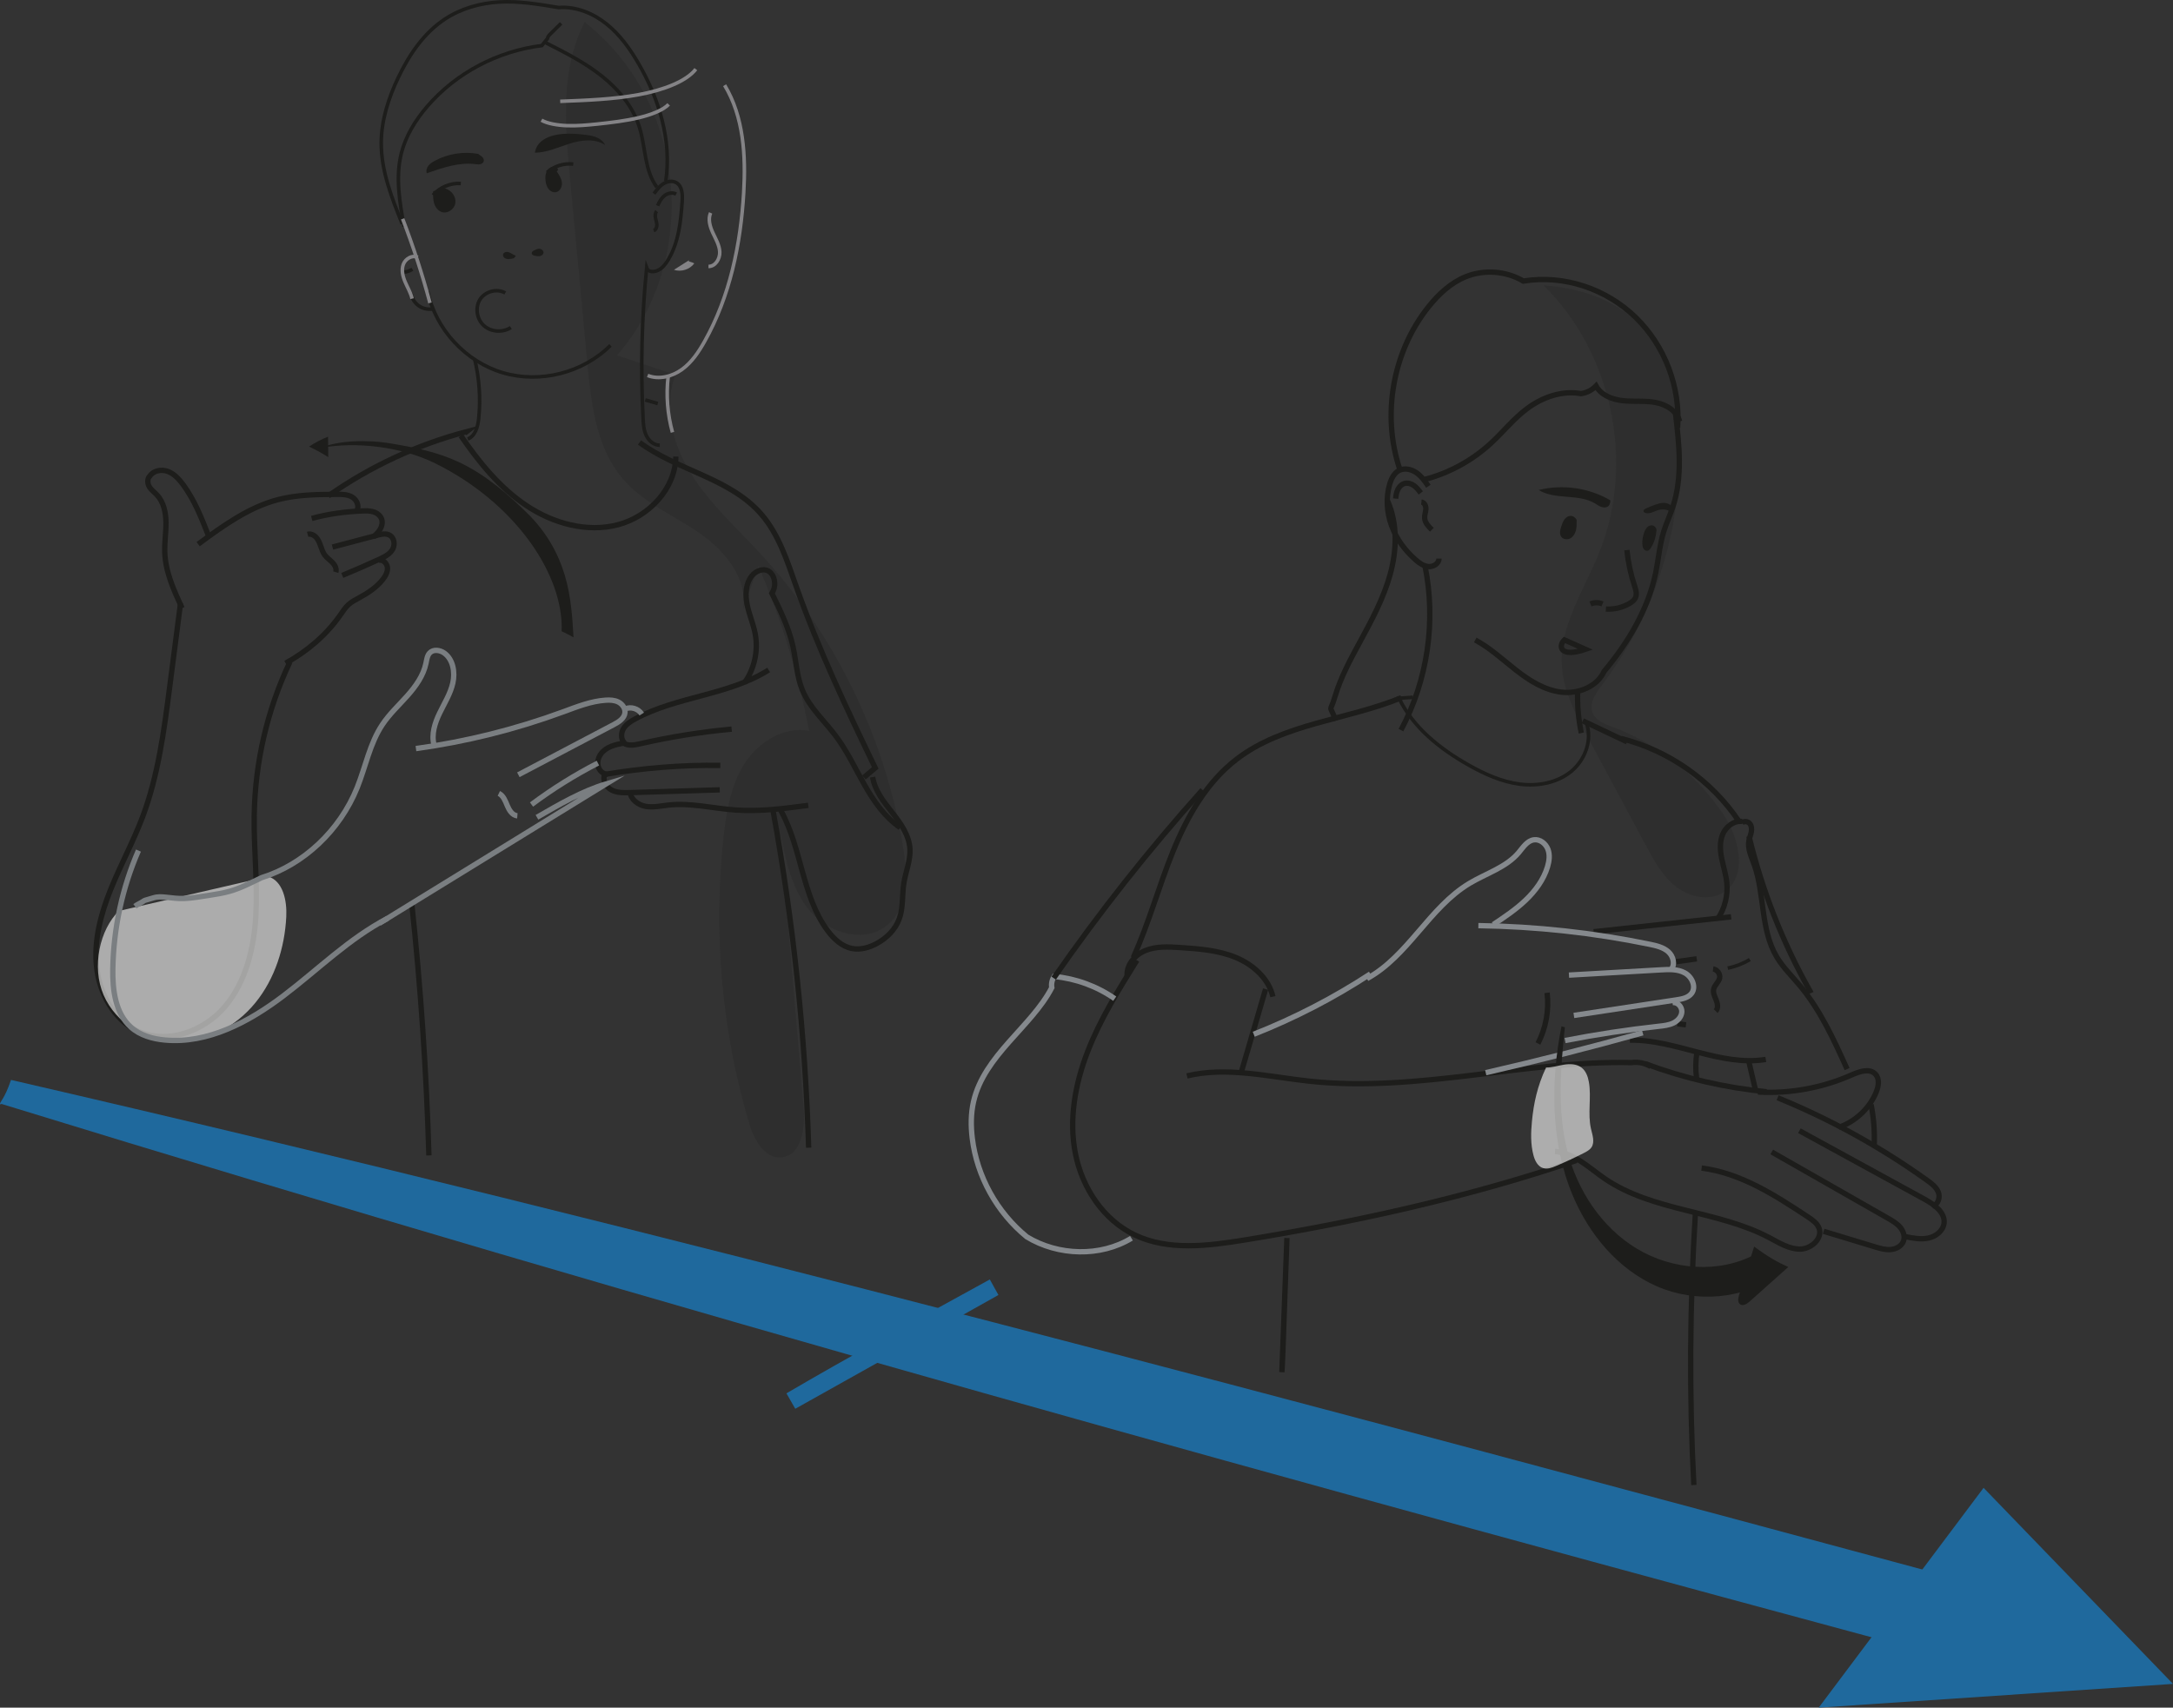 <?xml version="1.0" encoding="UTF-8" standalone="no"?>
<svg
   xmlns:dc="http://purl.org/dc/elements/1.1/"
   xmlns:cc="http://creativecommons.org/ns#"
   xmlns:rdf="http://www.w3.org/1999/02/22-rdf-syntax-ns#"
   xmlns:svg="http://www.w3.org/2000/svg"
   xmlns="http://www.w3.org/2000/svg"
   xmlns:sodipodi="http://sodipodi.sourceforge.net/DTD/sodipodi-0.dtd"
   xmlns:inkscape="http://www.inkscape.org/namespaces/inkscape"
   viewBox="0 0 611.235 480.33"
   version="1.1"
   id="svg252"
   sodipodi:docname="Grafica_12_LIS.svg"
   width="611.235"
   height="480.33"
   inkscape:version="0.92.5 (2060ec1f9f, 2020-04-08)">
  <rect x="0" y="0" width="611.235" height="480.33" fill="#333333" stroke="none"/>
  <sodipodi:namedview
     pagecolor="#ffffff"
     bordercolor="#666666"
     borderopacity="1"
     objecttolerance="10"
     gridtolerance="10"
     guidetolerance="10"
     inkscape:pageopacity="0"
     inkscape:pageshadow="2"
     inkscape:window-width="1020"
     inkscape:window-height="480"
     id="namedview254"
     showgrid="false"
     fit-margin-top="0"
     fit-margin-left="0"
     fit-margin-right="0"
     fit-margin-bottom="0"
     inkscape:zoom="0.46451207"
     inkscape:cx="313.29482"
     inkscape:cy="238.31"
     inkscape:window-x="78"
     inkscape:window-y="27"
     inkscape:window-maximized="0"
     inkscape:current-layer="svg252" />
  <defs
     id="defs4">
    <style
       id="style2">
      .cls-1, .cls-2, .cls-3 {
        stroke-width: 1.5px;
      }

      .cls-1, .cls-2, .cls-3, .cls-4, .cls-5, .cls-6 {
        fill: none;
        stroke-miterlimit: 10;
      }

      .cls-1, .cls-5 {
        stroke: #1d1d1b;
      }

      .cls-2 {
        stroke: #85898d;
      }

      .cls-3 {
        stroke: #7a7e81;
      }

      .cls-7 {
        opacity: .2;
      }

      .cls-7, .cls-8, .cls-9, .cls-10, .cls-11, .cls-12 {
        stroke-width: 0px;
      }

      .cls-7, .cls-9 {
        fill: #1d1d1b;
      }

      .cls-4 {
        stroke: #1f699d;
        stroke-width: 5px;
      }

      .cls-6 {
        stroke: #848386;
      }

      .cls-8 {
        opacity: .6;
      }

      .cls-8, .cls-12 {
        fill: #fff;
      }

      .cls-10 {
        fill: #1f699d;
      }

      .cls-11 {
        fill: #848386;
      }

      .cls-12 {
        opacity: .59;
      }
    </style>
  </defs>
  <g
     id="Calque_14"
     data-name="Calque 14"
     transform="translate(-15.775,-12.01)">
    <path
       class="cls-7"
       d="m 449.93,92.25 c 19.41,19.03 25.87,50.1 15.65,75.29 -4.2,10.35 -11.05,20.32 -10.49,31.48 0.37,7.28 3.89,13.97 7.34,20.4 5.43,10.11 10.86,20.22 16.28,30.34 2.29,4.26 4.68,8.66 8.5,11.64 3.82,2.98 9.46,4.18 13.51,1.52 6.77,-4.44 4.33,-15.02 -0.14,-21.76 -7.44,-11.2 -18.5,-19.96 -31.11,-24.63 -2.23,-0.83 -4.77,-1.76 -5.68,-3.96 -1.13,-2.72 0.87,-5.65 2.66,-7.99 15.36,-20.1 23.14,-45.86 21.48,-71.1 -0.64,-9.72 -2.79,-19.7 -8.66,-27.48 -5.87,-7.78 -16.14,-12.81 -29.33,-13.73 z"
       id="path6"
       inkscape:connector-curvature="0"
       style="opacity:0.2;fill:#1d1d1b;stroke-width:0px" />
    <path
       class="cls-1"
       d="m 377.77,360.24 c -0.47,12.58 -0.95,25.15 -1.42,37.73 0.11,-1.36 0.22,-2.72 1.42,-37.73 z"
       id="path8"
       inkscape:connector-curvature="0"
       style="fill:none;stroke:#1d1d1b;stroke-width:1.5px;stroke-miterlimit:10" />
  </g>
  <g
     id="Calque_2"
     data-name="Calque 2"
     transform="translate(-15.775,-12.01)">
    <path
       class="cls-1"
       d="m 487.03,128 c 1.07,8.87 2.11,18.09 -0.7,26.57 -0.78,2.35 -1.85,4.61 -2.58,6.98 -1.15,3.73 -1.45,7.67 -2.23,11.5 -2.16,10.54 -7.97,19.97 -14.53,27.8 -1.97,4.35 -7.29,6.41 -12.03,5.85 -4.74,-0.56 -8.96,-3.23 -12.72,-6.17 -3.76,-2.94 -7.28,-6.25 -11.5,-8.5"
       id="path11"
       inkscape:connector-curvature="0"
       style="fill:none;stroke:#1d1d1b;stroke-width:1.5px;stroke-miterlimit:10" />
    <path
       class="cls-1"
       d="m 417.56,148.78 c -0.97,-1.41 -1.98,-2.85 -3.39,-3.82 -1.41,-0.97 -3.33,-1.4 -4.85,-0.62 -1.41,0.73 -2.18,2.29 -2.63,3.81 -1.13,3.82 -0.86,7.99 0.51,11.73 1.37,3.74 3.82,7.04 6.83,9.65 1.04,0.9 2.23,1.76 3.61,1.85 1.38,0.09 2.9,-0.88 2.91,-2.26"
       id="path13"
       inkscape:connector-curvature="0"
       style="fill:none;stroke:#1d1d1b;stroke-width:1.5px;stroke-miterlimit:10" />
    <path
       class="cls-1"
       d="m 415.43,150.66 c -0.57,-0.74 -1.14,-1.49 -1.9,-2.04 -0.76,-0.55 -1.73,-0.86 -2.63,-0.63 -0.86,0.22 -1.54,0.91 -1.93,1.7 -0.39,0.79 -0.53,1.69 -0.61,2.57"
       id="path15"
       inkscape:connector-curvature="0"
       style="fill:none;stroke:#1d1d1b;stroke-width:1.5px;stroke-miterlimit:10" />
    <path
       class="cls-1"
       d="m 415.59,153.24 c 0.86,0.08 1.31,1.1 1.26,1.96 -0.05,0.86 -0.4,1.7 -0.34,2.56 0.09,1.31 1.09,2.35 2.03,3.26"
       id="path17"
       inkscape:connector-curvature="0"
       style="fill:none;stroke:#1d1d1b;stroke-width:1.5px;stroke-miterlimit:10" />
    <path
       class="cls-1"
       d="m 416.59,171.11 c 3.19,15.58 0.76,32.25 -6.75,46.27"
       id="path19"
       inkscape:connector-curvature="0"
       style="fill:none;stroke:#1d1d1b;stroke-width:1.5px;stroke-miterlimit:10" />
    <path
       class="cls-1"
       d="m 459.55,206.36 c -0.14,3.97 0.21,7.96 1.04,11.85"
       id="path21"
       inkscape:connector-curvature="0"
       style="fill:none;stroke:#1d1d1b;stroke-width:1.5px;stroke-miterlimit:10" />
    <path
       class="cls-9"
       d="m 481.69,161.36 c -0.11,1.69 -0.66,3.35 -1.57,4.78 -0.21,0.33 -0.47,0.67 -0.85,0.77 -0.45,0.12 -0.94,-0.15 -1.19,-0.55 -0.25,-0.4 -0.32,-0.88 -0.34,-1.34 -0.05,-1.18 0.16,-2.36 0.6,-3.45 0.21,-0.52 0.49,-1.04 0.92,-1.39 0.43,-0.35 1.06,-0.53 1.58,-0.31 0.84,0.35 1.02,1.46 0.85,1.49 z"
       id="path23"
       inkscape:connector-curvature="0"
       style="fill:#1d1d1b;stroke-width:0px" />
    <path
       class="cls-9"
       d="m 459.26,158.59 c 0,0.93 0.02,1.87 -0.24,2.76 -0.26,0.89 -0.81,1.74 -1.64,2.14 -0.83,0.4 -1.98,0.21 -2.49,-0.57 -0.54,-0.82 -0.25,-1.9 0.05,-2.83 0.23,-0.7 0.47,-1.41 0.91,-2 0.44,-0.59 1.15,-1.03 1.88,-0.97 1.02,0.08 1.78,1.29 1.52,1.46 z"
       id="path25"
       inkscape:connector-curvature="0"
       style="fill:#1d1d1b;stroke-width:0px" />
    <path
       class="cls-1"
       d="m 473.4,166.74 c 0.35,3.42 1.07,6.8 2.15,10.06 0.34,1.04 0.72,2.18 0.32,3.2 -0.31,0.79 -1.03,1.33 -1.76,1.76 -1.99,1.16 -4.33,1.71 -6.62,1.56"
       id="path27"
       inkscape:connector-curvature="0"
       style="fill:none;stroke:#1d1d1b;stroke-width:1.5px;stroke-miterlimit:10" />
    <path
       class="cls-1"
       d="m 466.54,181.89 c -1.07,-0.46 -2.32,-0.46 -3.39,-0.01"
       id="path29"
       inkscape:connector-curvature="0"
       style="fill:none;stroke:#1d1d1b;stroke-width:1.5px;stroke-miterlimit:10" />
    <path
       class="cls-1"
       d="m 416.23,146.94 c 7.02,-1.78 13.58,-5.34 18.91,-10.25 3.4,-3.13 6.31,-6.81 10,-9.61 4.41,-3.34 10.01,-5.32 15.34,-4.35 1.6,-0.21 3.13,-0.99 4.24,-2.16 1.44,2.66 4.66,3.86 7.67,4.16 3.01,0.3 6.09,-0.07 9.07,0.49 2.98,0.56 6.03,2.37 6.76,5.32"
       id="path31"
       inkscape:connector-curvature="0"
       style="fill:none;stroke:#1d1d1b;stroke-width:1.5px;stroke-miterlimit:10" />
    <path
       class="cls-1"
       d="m 487.66,132.35 c 0.85,-11.41 -3.6,-23.11 -11.81,-31.08 -8.21,-7.97 -20.04,-12.06 -31.58,-10.2 -4.83,-2.86 -11.01,-3.32 -16.21,-1.22 -4.2,1.7 -7.63,4.91 -10.46,8.45 -10.05,12.57 -13.21,30.33 -8.12,45.59"
       id="path33"
       inkscape:connector-curvature="0"
       style="fill:none;stroke:#1d1d1b;stroke-width:1.5px;stroke-miterlimit:10" />
    <path
       class="cls-1"
       d="m 406.14,153.01 c 2.79,6.41 2.53,13.82 0.67,20.56 -1.86,6.74 -5.22,12.95 -8.56,19.1 -2.67,4.91 -5.35,9.87 -6.95,15.23 -1.6,5.36 -1.64,1.53 0.19,6.82"
       id="path35"
       inkscape:connector-curvature="0"
       style="fill:none;stroke:#1d1d1b;stroke-width:1.5px;stroke-miterlimit:10" />
    <path
       class="cls-5"
       d="m 461.94,215.19 c 1.84,4.79 -0.22,10.52 -4.18,13.78 -3.96,3.26 -9.43,4.26 -14.52,3.6 -5.09,-0.66 -9.85,-2.83 -14.32,-5.34 -8.02,-4.51 -15.61,-10.53 -19.62,-18.81 1.3,-0.09 2.59,-0.19 3.89,-0.28"
       id="path37"
       inkscape:connector-curvature="0"
       style="fill:none;stroke:#1d1d1b;stroke-miterlimit:10" />
    <path
       class="cls-5"
       d="m 507.98,281.91 c -1.91,1.15 -4.02,1.97 -6.21,2.41"
       id="path39"
       inkscape:connector-curvature="0"
       style="fill:none;stroke:#1d1d1b;stroke-miterlimit:10" />
    <path
       class="cls-1"
       d="M 461.75,194.65 455.82,192 c -1.78,1.7 -1.29,5.13 5.93,2.65 z"
       id="path41"
       inkscape:connector-curvature="0"
       style="fill:none;stroke:#1d1d1b;stroke-width:1.5px;stroke-miterlimit:10" />
    <path
       class="cls-9"
       d="m 468.73,152.73 c -6.01,-3.51 -13.4,-4.57 -20.15,-2.89 4.66,2.86 11.09,0.96 15.79,3.74 0.6,0.35 1.16,0.78 1.81,1.01 0.65,0.23 1.44,0.24 1.97,-0.19 0.53,-0.43 0.63,-1.4 0.57,-1.66 z"
       id="path43"
       inkscape:connector-curvature="0"
       style="fill:#1d1d1b;stroke-width:0px" />
    <path
       class="cls-9"
       d="m 485.86,156 c -1.01,-0.65 -2.29,-0.86 -3.45,-0.56 -1.26,0.32 -2.48,1.2 -3.74,0.88 -0.29,-0.07 -0.59,-0.26 -0.61,-0.56 -0.02,-0.33 0.32,-0.55 0.62,-0.69 0.87,-0.41 1.76,-0.78 2.67,-1.1 0.74,-0.26 1.51,-0.49 2.29,-0.51 0.78,-0.02 1.61,0.21 2.17,0.76 0.34,0.33 0.58,0.83 0.43,1.28 -0.15,0.45 -0.82,0.69 -0.38,0.49 z"
       id="path45"
       inkscape:connector-curvature="0"
       style="fill:#1d1d1b;stroke-width:0px" />
    <path
       class="cls-4"
       d="m 238.25,406.09 c 19.05,-10.67 38.1,-21.33 57.15,-32 -19.98,10.97 -39.96,21.94 -57.15,32 z"
       id="path47"
       inkscape:connector-curvature="0"
       style="fill:none;stroke:#1f699d;stroke-width:5px;stroke-miterlimit:10" />
    <path
       class="cls-1"
       d="m 473.43,220.67 c -4.15,-1.97 -8.29,-3.94 -12.44,-5.91"
       id="path49"
       inkscape:connector-curvature="0"
       style="fill:none;stroke:#1d1d1b;stroke-width:1.5px;stroke-miterlimit:10" />
  </g>
  <g
     id="Calque_5"
     data-name="Calque 5"
     transform="translate(-15.775,-12.01)">
    <path
       class="cls-1"
       d="m 145.41,134.58 c 5.12,7.43 10.91,14.61 18.42,19.63 7.51,5.02 16.98,7.67 25.72,5.41 8.74,-2.26 16.22,-10.16 16.33,-19.19"
       id="path52"
       inkscape:connector-curvature="0"
       style="fill:none;stroke:#1d1d1b;stroke-width:1.5px;stroke-miterlimit:10" />
    <path
       class="cls-9"
       d="m 108.11,140.58 -0.06,-5.74 c -1.83,0.72 -3.62,1.65 -5.34,2.78 1.61,0.79 3.22,1.59 5.4,2.97 z"
       id="path54"
       inkscape:connector-curvature="0"
       style="fill:#1d1d1b;stroke-width:0px" />
  </g>
  <g
     id="Calque_21"
     data-name="Calque 21"
     transform="translate(-15.775,-12.01)">
    <path
       class="cls-7"
       d="m 180.24,18.22 c -6.77,13.01 -5.57,28.55 -4.2,43.15 1.65,17.6 3.31,35.2 4.96,52.79 1.09,11.62 2.53,24.09 10.24,32.86 5.75,6.54 14.14,10 21.31,14.94 7.17,4.94 13.68,12.89 12.23,21.48 1.44,-4.07 2.88,-8.14 4.32,-12.21 6.45,14.87 11.24,30.45 14.27,46.38 -7.01,-1.35 -14.17,3.03 -18.06,9.02 -3.89,5.99 -5.15,13.28 -5.95,20.37 -3.04,27.02 -0.62,54.65 7.07,80.73 1.38,4.69 4.35,10.33 9.22,9.82 5.57,-0.59 6.64,-8.18 6.17,-13.77 -2.17,-25.78 -4.35,-51.56 -6.52,-77.34 1.52,7.84 3.3,16.04 8.52,22.08 5.23,6.04 15.07,8.85 21.33,3.88 6.06,-4.81 5.95,-13.93 4.74,-21.57 -4.9,-30.96 -19.19,-60.37 -40.49,-83.37 -6.64,-7.17 -14.01,-13.81 -19.2,-22.1 -5.19,-8.28 -7.97,-18.81 -4.43,-27.92 -5.48,-1.83 -10.97,-3.65 -16.45,-5.48 22.88,-26.09 20.53,-70.4 -9.09,-93.74 z"
       id="path57"
       inkscape:connector-curvature="0"
       style="opacity:0.2;fill:#1d1d1b;stroke-width:0px" />
  </g>
  <g
     id="Calque_9"
     data-name="Calque 9"
     transform="translate(-15.775,-12.01)">
    <path
       class="cls-5"
       d="m 169.67,60.51 c 1.96,-1.79 4.72,-2.67 7.36,-2.34"
       id="path60"
       inkscape:connector-curvature="0"
       style="fill:none;stroke:#1d1d1b;stroke-miterlimit:10" />
    <path
       class="cls-5"
       d="m 137.58,66.91 c 1.9,-2.23 4.9,-3.49 7.82,-3.29"
       id="path62"
       inkscape:connector-curvature="0"
       style="fill:none;stroke:#1d1d1b;stroke-miterlimit:10" />
    <path
       class="cls-9"
       d="m 160.85,83.91 c -0.44,-0.12 -0.83,-0.38 -1.23,-0.61 -0.4,-0.23 -0.83,-0.44 -1.29,-0.44 -0.46,0 -0.95,0.27 -1.05,0.72 -0.12,0.5 0.28,1 0.76,1.18 0.48,0.18 1.01,0.12 1.52,0.05 0.29,-0.04 0.6,-0.08 0.83,-0.25 0.23,-0.17 0.37,-0.52 0.46,-0.64 z"
       id="path64"
       inkscape:connector-curvature="0"
       style="fill:#1d1d1b;stroke-width:0px" />
    <path
       class="cls-9"
       d="m 166.37,82.29 c -0.26,0.1 -0.53,0.2 -0.74,0.38 -0.21,0.18 -0.34,0.49 -0.25,0.75 0.12,0.36 0.57,0.49 0.94,0.55 0.47,0.09 0.96,0.17 1.43,0.05 0.47,-0.12 0.9,-0.51 0.91,-0.99 0,-0.54 -0.52,-0.96 -1.06,-1.04 -0.54,-0.08 -1.01,0.2 -1.24,0.28 z"
       id="path66"
       inkscape:connector-curvature="0"
       style="fill:#1d1d1b;stroke-width:0px" />
    <path
       class="cls-5"
       d="m 157.9,94.41 c -2.35,-1.35 -5.68,-0.44 -7.12,1.85 -1.44,2.29 -0.89,5.59 1.14,7.38 2.03,1.79 5.27,1.97 7.55,0.51"
       id="path68"
       inkscape:connector-curvature="0"
       style="fill:none;stroke:#1d1d1b;stroke-miterlimit:10" />
    <path
       class="cls-5"
       d="m 200.76,69.87 c 0.45,-1.07 1.03,-2.13 1.95,-2.84 0.92,-0.71 2.25,-0.99 3.26,-0.42"
       id="path70"
       inkscape:connector-curvature="0"
       style="fill:none;stroke:#1d1d1b;stroke-miterlimit:10" />
    <path
       class="cls-5"
       d="m 200.5,71.41 c -0.45,0.49 -0.47,1.24 -0.35,1.89 0.12,0.65 0.37,1.28 0.39,1.95 0.02,0.67 -0.27,1.4 -0.89,1.64"
       id="path72"
       inkscape:connector-curvature="0"
       style="fill:none;stroke:#1d1d1b;stroke-miterlimit:10" />
    <path
       class="cls-5"
       d="m 129.44,75.77 c -1.23,-6.81 -2.46,-13.87 -0.79,-20.59 1.23,-4.93 3.98,-9.38 7.3,-13.24 8.07,-9.39 19.81,-15.58 32.24,-17.11 l 1.59,-1.99 c 0.05,-0.52 0.44,-0.93 0.82,-1.3 1,-0.99 2,-1.98 3,-2.96"
       id="path74"
       inkscape:connector-curvature="0"
       style="fill:none;stroke:#1d1d1b;stroke-miterlimit:10" />
    <path
       class="cls-5"
       d="m 169.29,24.04 c 5.45,2.76 10.94,5.54 15.72,9.33 4.78,3.79 8.88,8.71 10.67,14.55 1.72,5.61 1.36,12.06 4.88,16.76"
       id="path76"
       inkscape:connector-curvature="0"
       style="fill:none;stroke:#1d1d1b;stroke-miterlimit:10" />
    <path
       class="cls-5"
       d="m 128.9,74.96 c -2.93,-7.31 -5.91,-14.85 -5.89,-22.73 0.02,-6.41 2.05,-12.67 4.81,-18.45 3.07,-6.42 7.22,-12.56 13.18,-16.45 4.51,-2.95 9.87,-4.46 15.25,-4.76 5.38,-0.3 10.78,0.58 16.67,1.56 4.83,-0.37 9.63,1.57 13.42,4.59 3.79,3.02 6.65,7.03 9.08,11.22 5.78,9.98 9.35,21.66 7.62,33.06"
       id="path78"
       inkscape:connector-curvature="0"
       style="fill:none;stroke:#1d1d1b;stroke-miterlimit:10" />
    <path
       class="cls-5"
       d="m 149.27,112.96 c 1.33,5.44 1.73,11.1 1.17,16.67 -0.23,2.32 -0.93,5.02 -3.1,5.87"
       id="path80"
       inkscape:connector-curvature="0"
       style="fill:none;stroke:#1d1d1b;stroke-miterlimit:10" />
    <path
       class="cls-5"
       d="m 200.81,125.53 -3.54,-1.03"
       id="path82"
       inkscape:connector-curvature="0"
       style="fill:none;stroke:#1d1d1b;stroke-miterlimit:10" />
    <path
       class="cls-9"
       d="m 168.1,51.71 c -1,0.8 -1.68,1.99 -1.87,3.26 3.41,-0.04 6.6,-1.56 9.85,-2.58 3.25,-1.02 7.04,-1.48 9.88,0.4 -0.76,-1.79 -2.9,-2.5 -4.83,-2.77 -4.61,-0.65 -9.92,-0.81 -13.03,1.69 z"
       id="path84"
       inkscape:connector-curvature="0"
       style="fill:#1d1d1b;stroke-width:0px" />
    <path
       class="cls-9"
       d="m 150.3,55.3 c -4.12,-0.75 -8.49,-0.06 -12.19,1.92 -0.68,0.36 -1.34,0.78 -1.82,1.38 -0.48,0.6 -0.72,1.43 -0.47,2.15 4.39,-1.55 8.97,-3.13 13.59,-2.58 0.46,0.05 0.93,0.13 1.39,0.04 0.46,-0.09 0.91,-0.38 1.04,-0.82 0.13,-0.44 -0.09,-0.92 -0.42,-1.24 -0.33,-0.32 -0.77,-0.5 -1.13,-0.85 z"
       id="path86"
       inkscape:connector-curvature="0"
       style="fill:#1d1d1b;stroke-width:0px" />
    <path
       class="cls-6"
       d="m 219.6,35.98 c 5.37,8.89 5.98,19.84 5.37,30.21 -0.85,14.52 -3.87,29.16 -10.99,41.84 -1.67,2.97 -3.61,5.89 -6.38,7.9 -2.77,2.01 -6.49,2.95 -9.66,1.69"
       id="path88"
       inkscape:connector-curvature="0"
       style="fill:none;stroke:#848386;stroke-miterlimit:10" />
    <path
       class="cls-6"
       d="m 203.71,117.98 c -0.6,5.23 -0.18,10.58 1.22,15.65"
       id="path90"
       inkscape:connector-curvature="0"
       style="fill:none;stroke:#848386;stroke-miterlimit:10" />
    <path
       class="cls-6"
       d="m 215.66,71.89 c -0.79,1.76 -0.19,3.83 0.62,5.58 0.81,1.75 1.86,3.48 1.95,5.41 0.09,1.93 -1.24,4.11 -3.17,4.07"
       id="path92"
       inkscape:connector-curvature="0"
       style="fill:none;stroke:#848386;stroke-miterlimit:10" />
    <path
       class="cls-11"
       d="m 209.89,85.02 -4.55,2.88 c 2.03,0.68 4.45,-0.08 5.73,-1.8 -0.92,-0.58 -2.25,-0.41 -1.18,-1.08 z"
       id="path94"
       inkscape:connector-curvature="0"
       style="fill:#848386;stroke-width:0px" />
    <path
       class="cls-6"
       d="m 211.5,31.46 c -2.65,3.44 -9.13,5.9 -16.13,7.19 -7,1.29 -14.57,1.58 -22.02,1.86"
       id="path96"
       inkscape:connector-curvature="0"
       style="fill:none;stroke:#848386;stroke-miterlimit:10" />
    <path
       class="cls-6"
       d="m 203.86,41.37 c -1.57,1.61 -4.77,2.88 -8.4,3.75 -3.63,0.87 -7.69,1.36 -11.74,1.79 -2.73,0.28 -5.54,0.54 -8.34,0.45 -2.8,-0.09 -5.66,-0.59 -7.3,-1.54"
       id="path98"
       inkscape:connector-curvature="0"
       style="fill:none;stroke:#848386;stroke-miterlimit:10" />
    <path
       class="cls-9"
       d="m 173.76,189.56 c 0.6,-15.96 -13.1,-36.1 -35.54,-47.21 -9.46,-4.68 -22.24,-6.22 -32.35,-4.33 4.99,-2.13 13.17,-2.41 19.95,-1.26 6.78,1.15 12.96,2.39 19,5.22 7.77,3.64 14.15,9.33 19.37,14.48 5.49,5.42 8.68,11.43 10.44,17.33 1.76,5.89 2.14,11.71 2.47,17.5 -1.11,-0.61 -2.22,-1.22 -3.35,-1.73 z"
       id="path100"
       inkscape:connector-curvature="0"
       style="fill:#1d1d1b;stroke-width:0px" />
    <path
       class="cls-5"
       d="m 129.47,88.55 c 0.82,-0.07 1.61,-0.36 2.3,-0.81"
       id="path102"
       inkscape:connector-curvature="0"
       style="fill:none;stroke:#1d1d1b;stroke-miterlimit:10" />
    <path
       class="cls-5"
       d="m 131.39,94.57 c 0.24,1.39 1.05,2.66 2.21,3.47 1.16,0.81 2.64,1.11 4.02,0.85"
       id="path104"
       inkscape:connector-curvature="0"
       style="fill:none;stroke:#1d1d1b;stroke-miterlimit:10" />
    <path
       class="cls-5"
       d="m 136.07,94 c 2.28,10.67 10.73,19.79 21.2,22.87 10.47,3.08 22.51,0.01 30.22,-7.71"
       id="path106"
       inkscape:connector-curvature="0"
       style="fill:none;stroke:#1d1d1b;stroke-miterlimit:10" />
    <path
       class="cls-5"
       d="m 199.73,66.48 c 0.76,-1.03 1.55,-2.09 2.63,-2.78 1.08,-0.69 2.54,-0.95 3.65,-0.31 1.69,0.97 1.78,3.33 1.65,5.27 -0.38,5.69 -1,11.59 -3.96,16.47 -0.7,1.16 -1.57,2.27 -2.78,2.88 -1.21,0.61 -2.82,0.58 -3.26,-0.65 -1.38,14.06 -1.72,28.22 -1,42.32 0.08,1.65 0.19,3.34 0.9,4.83 0.71,1.49 2.15,2.75 3.8,2.73"
       id="path108"
       inkscape:connector-curvature="0"
       style="fill:none;stroke:#1d1d1b;stroke-miterlimit:10" />
    <path
       class="cls-9"
       d="m 172.37,60.22 c 0.66,0.97 1.34,1.99 1.46,3.16 0.12,1.17 -0.56,2.5 -1.71,2.69 -0.79,0.13 -1.59,-0.3 -2.08,-0.94 -0.49,-0.64 -0.7,-1.44 -0.8,-2.23 -0.11,-0.86 -0.1,-1.76 0.26,-2.55 0.36,-0.79 1.13,-1.43 2,-1.44 0.87,-0.01 1.72,0.77 0.87,1.31 z"
       id="path110"
       inkscape:connector-curvature="0"
       style="fill:#1d1d1b;stroke-width:0px" />
    <path
       class="cls-9"
       d="m 137.62,65.79 c -0.03,1.12 -0.07,2.27 0.25,3.35 0.32,1.08 1.03,2.1 2.09,2.49 1.65,0.61 3.63,-0.73 3.9,-2.47 0.27,-1.74 -0.99,-3.51 -2.65,-4.08 -0.6,-0.2 -1.27,-0.27 -1.87,-0.06 -0.6,0.21 -1.1,0.75 -1.71,0.77 z"
       id="path112"
       inkscape:connector-curvature="0"
       style="fill:#1d1d1b;stroke-width:0px" />
    <path
       class="cls-10"
       d="m 18.87,315.77 c 185.43,42.77 363.8,90.87 556.78,142.87 7.04,9.7 -12.82,11.68 -5.78,21.38 C 378.4,428.42 206.72,381.14 16.21,322.53 c -0.17,0.05 -0.34,0.1 -0.42,0.13 -0.17,-0.76 1.14,-1.15 3.09,-6.9 z"
       id="path114"
       inkscape:connector-curvature="0"
       style="fill:#1f699d;stroke-width:0px" />
    <polygon
       class="cls-10"
       points="627.01,485.66 573.73,430.51 527.35,492.34 "
       id="polygon116"
       style="fill:#1f699d;stroke-width:0px" />
    <path
       class="cls-6"
       d="m 129.03,73.56 c 2.98,7.74 5.54,15.65 7.69,23.66"
       id="path118"
       inkscape:connector-curvature="0"
       style="fill:none;stroke:#848386;stroke-miterlimit:10" />
    <path
       class="cls-6"
       d="m 131.69,96.02 c -0.38,-1.65 -1.28,-3.13 -1.95,-4.7 -0.67,-1.57 -1.1,-3.35 -0.52,-4.94 0.58,-1.59 2.53,-2.75 4.05,-1.99"
       id="path120"
       inkscape:connector-curvature="0"
       style="fill:none;stroke:#848386;stroke-miterlimit:10" />
  </g>
  <g
     id="Calque_22"
     data-name="Calque 22"
     transform="translate(-15.775,-12.01)">
    <path
       class="cls-1"
       d="m 510.26,319.18 c 9.01,0.5 18.12,-1.16 26.35,-4.81 2.17,-0.96 5.02,-1.96 6.67,-0.25 1.27,1.32 0.92,3.47 0.22,5.15 -1.89,4.54 -5.81,8.21 -10.49,9.84"
       id="path123"
       inkscape:connector-curvature="0"
       style="fill:none;stroke:#1d1d1b;stroke-width:1.5px;stroke-miterlimit:10" />
    <path
       class="cls-1"
       d="m 478.46,311.18 c 11,4.11 22.55,6.79 34.24,7.93"
       id="path125"
       inkscape:connector-curvature="0"
       style="fill:none;stroke:#1d1d1b;stroke-width:1.5px;stroke-miterlimit:10" />
    <path
       class="cls-1"
       d="m 515.79,320.78 c 14.87,6.08 29.01,13.89 42.05,23.23 1.29,0.92 2.63,1.94 3.18,3.41 0.55,1.47 -0.1,3.49 -1.66,3.8"
       id="path127"
       inkscape:connector-curvature="0"
       style="fill:none;stroke:#1d1d1b;stroke-width:1.5px;stroke-miterlimit:10" />
    <path
       class="cls-1"
       d="m 521.92,330.06 c 11.73,6.42 23.47,12.85 35.2,19.27 2.72,1.49 5.84,3.7 5.49,6.75 -0.25,2.13 -2.27,3.71 -4.38,4.17 -2.11,0.46 -4.31,0.04 -6.44,-0.38"
       id="path129"
       inkscape:connector-curvature="0"
       style="fill:none;stroke:#1d1d1b;stroke-width:1.5px;stroke-miterlimit:10" />
    <path
       class="cls-1"
       d="m 514.14,336.04 c 10.9,6.22 21.8,12.43 32.7,18.65 1.24,0.71 2.51,1.44 3.42,2.52 0.91,1.08 1.43,2.63 0.92,3.95 -0.54,1.4 -2.09,2.21 -3.6,2.32 -1.51,0.12 -3,-0.32 -4.45,-0.76 -4.8,-1.45 -9.6,-2.91 -14.4,-4.37"
       id="path131"
       inkscape:connector-curvature="0"
       style="fill:none;stroke:#1d1d1b;stroke-width:1.5px;stroke-miterlimit:10" />
    <path
       class="cls-1"
       d="m 494.41,340.57 c 11,1.38 20.68,7.64 29.91,13.74 1.27,0.84 2.61,1.76 3.13,3.18 1.06,2.9 -2.22,5.84 -5.33,5.87 -3.12,0.02 -5.91,-1.77 -8.66,-3.22 -14.56,-7.7 -32.77,-7.32 -46.34,-16.64 -4.42,-3.04 -8.58,-7.18 -13.94,-7.61"
       id="path133"
       inkscape:connector-curvature="0"
       style="fill:none;stroke:#1d1d1b;stroke-width:1.5px;stroke-miterlimit:10" />
    <path
       class="cls-1"
       d="m 349.65,314.65 c 11.3,-2.72 23.09,0.28 34.66,1.5 30.31,3.21 60.57,-5.93 90.39,-5.25 1.86,-0.27 3.81,0.13 5.41,1.11"
       id="path135"
       inkscape:connector-curvature="0"
       style="fill:none;stroke:#1d1d1b;stroke-width:1.5px;stroke-miterlimit:10" />
    <path
       class="cls-1"
       d="m 459.22,338.42 c -30.34,10.31 -61.77,17.23 -93.44,22.39 -10.29,1.67 -21.34,3.07 -30.75,-1.4 -8.89,-4.22 -14.85,-13.29 -16.75,-22.87 -1.9,-9.58 -0.11,-19.57 3.41,-28.67 3.52,-9.1 8.72,-17.45 13.88,-25.74"
       id="path137"
       inkscape:connector-curvature="0"
       style="fill:none;stroke:#1d1d1b;stroke-width:1.5px;stroke-miterlimit:10" />
    <path
       class="cls-1"
       d="m 371.77,290.23 c -2.28,7.79 -4.56,15.59 -6.84,23.38"
       id="path139"
       inkscape:connector-curvature="0"
       style="fill:none;stroke:#1d1d1b;stroke-width:1.5px;stroke-miterlimit:10" />
    <path
       class="cls-1"
       d="m 332.86,286.86 c -0.48,-3.23 2.09,-6.28 5.14,-7.5 3.05,-1.22 6.47,-1.04 9.75,-0.82 5.29,0.35 10.68,0.75 15.58,2.76 4.9,2.01 9.31,5.93 10.49,11.05"
       id="path141"
       inkscape:connector-curvature="0"
       style="fill:none;stroke:#1d1d1b;stroke-width:1.5px;stroke-miterlimit:10" />
    <path
       class="cls-1"
       d="m 334.54,281.37 c 4.39,-9.68 7.17,-20 11.17,-29.85 4,-9.85 9.45,-19.47 17.92,-25.97 13.11,-10.07 31,-11 46.34,-17.29"
       id="path143"
       inkscape:connector-curvature="0"
       style="fill:none;stroke:#1d1d1b;stroke-width:1.5px;stroke-miterlimit:10" />
  </g>
  <g
     id="Calque_23"
     data-name="Calque 23"
     transform="translate(-15.775,-12.01)">
    <path
       class="cls-1"
       d="m 505.8,243.07 c -2.33,-0.27 -4.54,1.46 -5.44,3.59 -0.9,2.13 -0.75,4.57 -0.29,6.85 0.46,2.28 1.2,4.5 1.43,6.81 0.35,3.54 -0.56,7.19 -2.54,10.15"
       id="path146"
       inkscape:connector-curvature="0"
       style="fill:none;stroke:#1d1d1b;stroke-width:1.5px;stroke-miterlimit:10" />
    <path
       class="cls-1"
       d="m 502.72,269.9 c -12.89,1.4 -25.78,2.8 -38.67,4.19"
       id="path148"
       inkscape:connector-curvature="0"
       style="fill:none;stroke:#1d1d1b;stroke-width:1.5px;stroke-miterlimit:10" />
    <path
       class="cls-1"
       d="m 493.05,281.71 -5.91,0.82"
       id="path150"
       inkscape:connector-curvature="0"
       style="fill:none;stroke:#1d1d1b;stroke-width:1.5px;stroke-miterlimit:10" />
    <path
       class="cls-1"
       d="m 490.02,300.28 -2.43,-0.3"
       id="path152"
       inkscape:connector-curvature="0"
       style="fill:none;stroke:#1d1d1b;stroke-width:1.5px;stroke-miterlimit:10" />
    <path
       class="cls-1"
       d="m 474.23,304.58 c 12.95,-0.2 25.46,7.5 38.24,5.43"
       id="path154"
       inkscape:connector-curvature="0"
       style="fill:none;stroke:#1d1d1b;stroke-width:1.5px;stroke-miterlimit:10" />
    <path
       class="cls-1"
       d="m 507.76,310.85 c 0.59,2.54 1.18,5.08 1.77,7.62"
       id="path156"
       inkscape:connector-curvature="0"
       style="fill:none;stroke:#1d1d1b;stroke-width:1.5px;stroke-miterlimit:10" />
    <path
       class="cls-1"
       d="m 505.67,243.6 c 0.47,-0.72 1.68,-0.62 2.25,0.03 0.57,0.65 0.62,1.61 0.46,2.45 -0.17,0.84 -0.52,1.65 -0.67,2.49 -0.38,2.19 0.67,4.35 1.43,6.44 3.08,8.5 1.77,18.41 6.42,26.19 1.75,2.94 4.25,5.36 6.45,7.99 5.82,6.94 9.61,15.29 13.33,23.53"
       id="path158"
       inkscape:connector-curvature="0"
       style="fill:none;stroke:#1d1d1b;stroke-width:1.5px;stroke-miterlimit:10" />
    <path
       class="cls-1"
       d="m 542.08,322.67 c 0.74,3.75 1.04,7.58 0.89,11.4"
       id="path160"
       inkscape:connector-curvature="0"
       style="fill:none;stroke:#1d1d1b;stroke-width:1.5px;stroke-miterlimit:10" />
    <path
       class="cls-1"
       d="m 497.65,284.57 c 1.17,0.15 2.07,1.41 1.83,2.55 -0.24,1.15 -1.39,1.94 -1.67,3.09 -0.25,1.06 0.3,2.12 0.71,3.13 0.41,1.01 0.62,2.3 -0.14,3.08"
       id="path162"
       inkscape:connector-curvature="0"
       style="fill:none;stroke:#1d1d1b;stroke-width:1.5px;stroke-miterlimit:10" />
    <path
       class="cls-1"
       d="m 471.71,219.72 c 13.47,3.37 25.58,11.88 33.24,23.37"
       id="path164"
       inkscape:connector-curvature="0"
       style="fill:none;stroke:#1d1d1b;stroke-width:1.5px;stroke-miterlimit:10" />
    <path
       class="cls-1"
       d="m 507.74,247.2 c 3.67,15.17 9.44,29.84 17.11,43.47 -0.48,0.21 -0.95,0.42 -1.43,0.63"
       id="path166"
       inkscape:connector-curvature="0"
       style="fill:none;stroke:#1d1d1b;stroke-width:1.5px;stroke-miterlimit:10" />
    <path
       class="cls-1"
       d="m 493.11,307.94 c -0.39,2.42 -0.43,4.9 -0.12,7.34"
       id="path168"
       inkscape:connector-curvature="0"
       style="fill:none;stroke:#1d1d1b;stroke-width:1.5px;stroke-miterlimit:10" />
    <path
       class="cls-1"
       d="m 492.67,353.23 c -1.62,25.85 -1.76,51.52 -0.44,76.49"
       id="path170"
       inkscape:connector-curvature="0"
       style="fill:none;stroke:#1d1d1b;stroke-width:1.5px;stroke-miterlimit:10" />
  </g>
  <g
     id="Calque_24"
     data-name="Calque 24"
     transform="translate(-15.775,-12.01)">
    <path
       class="cls-2"
       d="m 456.01,304.69 c 8.73,-1.7 17.53,-3.04 26.38,-4.01 1.4,-0.15 2.83,-0.31 4.09,-0.92 1.26,-0.61 2.33,-1.81 2.37,-3.2 0.04,-1.39 -1.27,-2.8 -2.65,-2.52"
       id="path173"
       inkscape:connector-curvature="0"
       style="fill:none;stroke:#85898d;stroke-width:1.5px;stroke-miterlimit:10" />
    <path
       class="cls-2"
       d="m 458.48,297.63 c 9.63,-1.46 19.25,-2.92 28.88,-4.38 1.57,-0.24 3.3,-0.57 4.24,-1.83 1.36,-1.83 0.12,-4.63 -1.89,-5.74 -2.01,-1.11 -4.45,-1.01 -6.74,-0.87 -8.62,0.49 -17.24,0.99 -25.87,1.48"
       id="path175"
       inkscape:connector-curvature="0"
       style="fill:none;stroke:#85898d;stroke-width:1.5px;stroke-miterlimit:10" />
    <path
       class="cls-2"
       d="m 485.8,284.76 c 1.26,-1.41 0.67,-3.77 -0.74,-5.03 -1.41,-1.26 -3.35,-1.72 -5.21,-2.1 -15.86,-3.27 -32.04,-5.03 -48.23,-5.26"
       id="path177"
       inkscape:connector-curvature="0"
       style="fill:none;stroke:#85898d;stroke-width:1.5px;stroke-miterlimit:10" />
    <path
       class="cls-2"
       d="m 435.82,272.07 c 3.16,-2.11 6.33,-4.23 9.07,-6.84 2.75,-2.61 5.07,-5.76 6.17,-9.37 0.49,-1.62 0.73,-3.4 0.12,-4.98 -0.61,-1.58 -2.23,-2.88 -3.92,-2.65 -1.91,0.25 -3.06,2.12 -4.29,3.59 -3.52,4.19 -9.16,5.84 -13.87,8.67 -11.33,6.8 -17.23,20.45 -28.83,26.78"
       id="path179"
       inkscape:connector-curvature="0"
       style="fill:none;stroke:#85898d;stroke-width:1.5px;stroke-miterlimit:10" />
    <path
       class="cls-2"
       d="m 477.85,302.52 c -14.63,4.09 -29.35,7.83 -44.16,11.22"
       id="path181"
       inkscape:connector-curvature="0"
       style="fill:none;stroke:#85898d;stroke-width:1.5px;stroke-miterlimit:10" />
    <path
       class="cls-2"
       d="m 401.25,285.95 c -10.31,6.75 -21.33,12.45 -32.82,16.98"
       id="path183"
       inkscape:connector-curvature="0"
       style="fill:none;stroke:#85898d;stroke-width:1.5px;stroke-miterlimit:10" />
    <path
       class="cls-2"
       d="m 334.04,360.3 c -8.71,5.31 -20.6,4.99 -29.43,-0.38 -8.42,-6.87 -14.04,-17.02 -15.35,-27.74 -0.42,-3.41 -0.41,-6.9 0.35,-10.26 2.98,-13.09 16.31,-21.08 22.02,-32.1 -0.19,-1.08 0.06,-2.23 0.68,-3.14 6.09,0.57 12.03,2.74 17.03,6.24"
       id="path185"
       inkscape:connector-curvature="0"
       style="fill:none;stroke:#85898d;stroke-width:1.5px;stroke-miterlimit:10" />
    <path
       class="cls-1"
       d="m 450.95,291.27 c 0.59,4.86 -0.32,9.89 -2.57,14.25"
       id="path187"
       inkscape:connector-curvature="0"
       style="fill:none;stroke:#1d1d1b;stroke-width:1.5px;stroke-miterlimit:10" />
    <path
       class="cls-1"
       d="M 312.16,287.14 C 324.99,268.66 338.97,250.97 354,234.2"
       id="path189"
       inkscape:connector-curvature="0"
       style="fill:none;stroke:#1d1d1b;stroke-width:1.5px;stroke-miterlimit:10" />
  </g>
  <g
     id="Calque_25"
     data-name="Calque 25"
     transform="translate(-15.775,-12.01)">
    <path
       class="cls-9"
       d="m 455.94,301.04 c 0.52,-0.03 -1.73,-0.46 -0.93,-0.38 -3.09,15.33 -3.12,32.68 3.14,47.59 4.58,10.91 12.69,20.73 23.59,25.54 10.9,4.81 24.68,3.82 34.12,-3.42 -2.1,-1.86 -4.2,-3.72 -6.3,-5.59 -10.21,5.53 -23.39,4.47 -33.36,-1.54 -9.97,-6.01 -16.78,-16.46 -19.59,-27.67 -2.81,-11.21 -1.87,-23.11 -0.67,-34.53 z"
       id="path192"
       inkscape:connector-curvature="0"
       style="fill:#1d1d1b;stroke-width:0px" />
    <path
       class="cls-9"
       d="m 509.19,362.65 c -1.41,4.54 -2.83,9.08 -4.24,13.63 -0.28,0.91 -0.47,2.1 0.33,2.63 0.82,0.55 1.89,-0.14 2.63,-0.8 3.63,-3.24 7.25,-6.48 10.88,-9.71 -2.96,-1.31 -5.78,-2.92 -9.59,-5.74 z"
       id="path194"
       inkscape:connector-curvature="0"
       style="fill:#1d1d1b;stroke-width:0px" />
    <path
       class="cls-8"
       d="m 450.67,312.28 c 1.69,0.02 3.33,-0.52 5,-0.79 1.67,-0.27 3.52,-0.24 4.88,0.75 1.3,0.95 1.89,2.58 2.16,4.15 0.75,4.33 -0.4,8.85 0.59,13.14 0.4,1.74 1.12,3.7 0.14,5.19 -0.5,0.75 -1.33,1.2 -2.14,1.61 -2.57,1.31 -5.19,2.53 -7.85,3.65 -1.14,0.49 -2.41,0.96 -3.61,0.6 -1.54,-0.46 -2.34,-2.13 -2.74,-3.67 -0.81,-3.09 -0.72,-6.34 -0.41,-9.52 0.48,-4.95 1.49,-9.86 3.98,-15.12 z"
       id="path196"
       inkscape:connector-curvature="0"
       style="opacity:0.6;fill:#ffffff;stroke-width:0px" />
  </g>
  <g
     id="Calque_18"
     data-name="Calque 18"
     transform="translate(-15.775,-12.01)">
    <path
       class="cls-1"
       d="m 112.05,173.86 c 3.54,-1.46 7.05,-2.99 10.52,-4.59 1.46,-0.67 3.01,-1.46 3.73,-2.92 0.61,-1.25 0.35,-2.99 -0.8,-3.73 -1.04,-0.67 -2.4,-0.38 -3.59,-0.06 -4.2,1.11 -8.41,2.22 -12.61,3.33"
       id="path199"
       inkscape:connector-curvature="0"
       style="fill:none;stroke:#1d1d1b;stroke-width:1.5px;stroke-miterlimit:10" />
    <path
       class="cls-1"
       d="m 103.46,157.84 c 4.62,-1.28 9.41,-1.91 14.19,-2.11 1.08,-0.05 2.18,-0.07 3.21,0.26 1.03,0.33 1.99,1.09 2.3,2.14 0.28,0.93 0.02,1.96 -0.48,2.79 -0.5,0.83 -1.2,1.5 -1.9,2.15"
       id="path201"
       inkscape:connector-curvature="0"
       style="fill:none;stroke:#1d1d1b;stroke-width:1.5px;stroke-miterlimit:10" />
    <path
       class="cls-1"
       d="m 122.19,169.67 c 1.13,-0.45 2.39,0.66 2.55,1.88 0.16,1.22 -0.48,2.41 -1.23,3.38 -1.78,2.3 -4.27,3.9 -6.8,5.28 -1,0.54 -2.02,1.07 -2.87,1.83 -0.93,0.83 -1.61,1.91 -2.33,2.94 -3.97,5.69 -9.38,10.26 -15.4,13.57"
       id="path203"
       inkscape:connector-curvature="0"
       style="fill:none;stroke:#1d1d1b;stroke-width:1.5px;stroke-miterlimit:10" />
    <path
       class="cls-1"
       d="m 102.31,162.3 c 0.88,-0.24 1.83,0.22 2.44,0.91 0.61,0.69 0.94,1.59 1.25,2.46 0.31,0.87 0.6,1.78 1.16,2.52 0.6,0.79 1.45,1.34 2.14,2.06 0.69,0.72 1.22,1.74 0.93,2.7"
       id="path205"
       inkscape:connector-curvature="0"
       style="fill:none;stroke:#1d1d1b;stroke-width:1.5px;stroke-miterlimit:10" />
    <path
       class="cls-1"
       d="m 116.15,155.63 c 0.77,-1.28 -0.05,-3.06 -1.32,-3.81 -1.27,-0.75 -2.82,-0.77 -4.29,-0.76 -5.54,0.03 -11.14,0.08 -16.5,1.47 -8.34,2.16 -15.54,7.4 -22.53,12.54"
       id="path207"
       inkscape:connector-curvature="0"
       style="fill:none;stroke:#1d1d1b;stroke-width:1.5px;stroke-miterlimit:10" />
    <path
       class="cls-1"
       d="m 66.99,183.07 c -2.32,-5.02 -4.69,-10.21 -4.87,-15.76 -0.09,-2.78 0.37,-5.55 0.34,-8.33 -0.03,-2.78 -0.64,-5.72 -2.51,-7.73 -0.73,-0.79 -1.65,-1.42 -2.2,-2.36 -0.55,-0.94 -0.56,-2.35 0.16,-2.96 1.06,-1.6 3.32,-1.97 5.09,-1.31 1.77,0.67 3.12,2.14 4.26,3.68 3.22,4.35 5.23,9.48 7.21,14.54"
       id="path209"
       inkscape:connector-curvature="0"
       style="fill:none;stroke:#1d1d1b;stroke-width:1.5px;stroke-miterlimit:10" />
    <path
       class="cls-1"
       d="m 97.36,198.12 c -6.4,13.47 -9.87,28.38 -10.08,43.35 -0.14,9.31 0.97,18.62 0.47,27.91 -0.5,9.29 -2.81,18.88 -8.8,25.88 -6,7 -16.34,10.64 -24.58,6.7 C 47.76,298.8 43.74,291.42 42.94,284 c -0.8,-7.42 1.18,-14.88 3.96,-21.78 2.78,-6.9 6.35,-13.45 8.98,-20.42 4.38,-11.62 6.01,-24.1 7.61,-36.44 1.02,-7.9 2.05,-15.8 3.07,-23.7"
       id="path211"
       inkscape:connector-curvature="0"
       style="fill:none;stroke:#1d1d1b;stroke-width:1.5px;stroke-miterlimit:10" />
    <path
       class="cls-1"
       d="m 108.11,151.5 c 11.8,-8.3 25.05,-14.44 38.93,-18.08 l -0.53,0.41"
       id="path213"
       inkscape:connector-curvature="0"
       style="fill:none;stroke:#1d1d1b;stroke-width:1.5px;stroke-miterlimit:10" />
  </g>
  <g
     id="Calque_19"
     data-name="Calque 19"
     transform="translate(-15.775,-12.01)">
    <path
       class="cls-1"
       d="m 225.16,204.1 c 2.8,-3.89 3.94,-8.99 3.06,-13.73 -0.52,-2.81 -1.71,-5.46 -2.28,-8.26 -0.58,-2.8 -0.45,-5.99 1.36,-8.17 1.12,-1.36 3.12,-2.17 4.64,-1.3 0.97,0.56 1.52,1.68 1.69,2.8 0.17,1.12 0,2.26 -0.74,3.45 2.38,4.82 4.78,9.71 5.94,14.98 0.9,4.09 1.06,8.38 2.64,12.24 2.04,4.97 6.19,8.64 9.4,12.92 3.18,4.24 5.44,9.1 8.06,13.71 2.62,4.62 5.73,9.12 10.07,12.07"
       id="path216"
       inkscape:connector-curvature="0"
       style="fill:none;stroke:#1d1d1b;stroke-width:1.5px;stroke-miterlimit:10" />
    <path
       class="cls-1"
       d="m 231.99,200.46 c -11.36,7.17 -25.78,7.37 -37.57,13.78 -1.26,0.69 -2.54,1.49 -3.28,2.74 -0.74,1.25 -0.75,3.07 0.33,4.02"
       id="path218"
       inkscape:connector-curvature="0"
       style="fill:none;stroke:#1d1d1b;stroke-width:1.5px;stroke-miterlimit:10" />
    <path
       class="cls-1"
       d="m 221.58,217.1 c -8.63,0.8 -17.2,2.17 -25.66,4.1 -1.59,0.36 -3.38,0.72 -4.73,-0.17 -1.19,0.22 -2.39,0.46 -3.52,0.92 -1.13,0.46 -2.19,1.16 -2.9,2.16 -0.71,1 -1.06,2.32 -0.72,3.52 0.34,1.2 1.42,2.17 2.63,2.19"
       id="path220"
       inkscape:connector-curvature="0"
       style="fill:none;stroke:#1d1d1b;stroke-width:1.5px;stroke-miterlimit:10" />
    <path
       class="cls-1"
       d="m 218.39,227.3 c -10.82,-0.17 -21.65,0.74 -32.51,2.53 -0.72,1.61 0.38,3.58 1.92,4.4 1.54,0.81 3.36,0.78 5.09,0.73 8.45,-0.26 16.89,-0.52 25.34,-0.78"
       id="path222"
       inkscape:connector-curvature="0"
       style="fill:none;stroke:#1d1d1b;stroke-width:1.5px;stroke-miterlimit:10" />
    <path
       class="cls-1"
       d="m 192.99,234.75 c 0.2,2.18 2.32,3.71 4.43,4.08 2.11,0.36 4.25,-0.14 6.37,-0.37 6.27,-0.69 12.55,0.94 18.84,1.39 6.84,0.49 13.7,-0.41 20.5,-1.31"
       id="path224"
       inkscape:connector-curvature="0"
       style="fill:none;stroke:#1d1d1b;stroke-width:1.5px;stroke-miterlimit:10" />
    <path
       class="cls-1"
       d="m 235.33,239.85 c 5.97,10.6 5.99,24.2 13.24,33.93 1.72,2.31 3.97,4.42 6.75,5 2.37,0.5 4.85,-0.19 6.99,-1.33 2.85,-1.52 5.34,-3.96 6.44,-7.06 1.13,-3.17 0.74,-6.67 1.27,-10 0.51,-3.22 1.9,-6.35 1.71,-9.61 -0.23,-3.86 -2.62,-7.2 -4.99,-10.21 -2.37,-3.02 -4.9,-6.17 -5.51,-9.99"
       id="path226"
       inkscape:connector-curvature="0"
       style="fill:none;stroke:#1d1d1b;stroke-width:1.5px;stroke-miterlimit:10" />
    <path
       class="cls-1"
       d="m 195.66,136.46 c 10.74,7.94 25.43,10.02 34.23,20.16 4.96,5.71 7.33,13.23 9.87,20.41 6.2,17.5 14.13,34.3 22.21,50.98 -1.06,0.89 -2.12,1.79 -3.19,2.68"
       id="path228"
       inkscape:connector-curvature="0"
       style="fill:none;stroke:#1d1d1b;stroke-width:1.5px;stroke-miterlimit:10" />
    <path
       class="cls-1"
       d="m 233.26,240.24 c 5.68,31.21 9.02,62.87 9.98,94.6"
       id="path230"
       inkscape:connector-curvature="0"
       style="fill:none;stroke:#1d1d1b;stroke-width:1.5px;stroke-miterlimit:10" />
    <path
       class="cls-1"
       d="m 131.59,266.09 c 2.52,23.56 4.13,47.22 4.83,70.92"
       id="path232"
       inkscape:connector-curvature="0"
       style="fill:none;stroke:#1d1d1b;stroke-width:1.5px;stroke-miterlimit:10" />
  </g>
  <g
     id="Calque_20"
     data-name="Calque 20"
     transform="translate(-15.775,-12.01)">
    <path
       class="cls-12"
       d="m 49.19,268.25 c 14,-3.23 28,-6.47 42,-9.7 4.22,1.26 5.34,6.83 5.11,11.33 -0.44,8.71 -3.21,17.44 -8.66,24.15 -5.45,6.71 -13.72,11.2 -22.24,11.08 -8.53,-0.12 -17.03,-5.24 -20.48,-13.21 -3.45,-7.98 -1.06,-18.42 4.27,-23.64 z"
       id="path235"
       inkscape:connector-curvature="0"
       style="opacity:0.59;fill:#ffffff;stroke-width:0px" />
    <path
       class="cls-3"
       d="m 132.77,222.57 c 14.12,-1.94 28.04,-5.41 41.44,-10.34 3.89,-1.43 7.81,-3 11.93,-3.27 1.21,-0.08 2.48,-0.03 3.57,0.52 1.09,0.55 1.96,1.71 1.86,2.95 -0.13,1.64 -1.75,2.66 -3.18,3.41 -8.94,4.7 -17.88,9.4 -26.81,14.1"
       id="path237"
       inkscape:connector-curvature="0"
       style="fill:none;stroke:#7a7e81;stroke-width:1.5px;stroke-miterlimit:10" />
    <path
       class="cls-3"
       d="m 191.63,211.42 c 1.62,-0.73 3.71,-0.08 4.66,1.44"
       id="path239"
       inkscape:connector-curvature="0"
       style="fill:none;stroke:#7a7e81;stroke-width:1.5px;stroke-miterlimit:10" />
    <path
       class="cls-3"
       d="m 165.28,238.31 c 5.9,-4.4 12.16,-8.31 18.68,-11.66"
       id="path241"
       inkscape:connector-curvature="0"
       style="fill:none;stroke:#7a7e81;stroke-width:1.5px;stroke-miterlimit:10" />
    <path
       class="cls-3"
       d="m 166.81,241.9 c 6.42,-3.71 12.84,-7.42 19.43,-9.38 -21.26,13.07 -42.51,26.14 -63.77,39.21"
       id="path243"
       inkscape:connector-curvature="0"
       style="fill:none;stroke:#7a7e81;stroke-width:1.5px;stroke-miterlimit:10" />
    <path
       class="cls-3"
       d="m 137.86,221.55 c -0.79,-3 0.23,-6.17 1.58,-8.96 1.34,-2.78 3.03,-5.44 3.71,-8.46 0.68,-3.02 0.08,-6.63 -2.4,-8.42 -1.23,-0.88 -3.09,-1.14 -4.12,-0.03 -0.69,0.74 -0.81,1.84 -1.02,2.84 -0.73,3.53 -2.91,6.56 -5.28,9.22 -2.37,2.66 -5.02,5.11 -7,8.09 -3.53,5.29 -4.71,11.81 -7.09,17.73 -4.84,12.03 -15.06,21.66 -26.88,25.32 -2.94,1.4 -5.83,2.94 -8.96,3.82 -1.86,0.53 -3.77,0.84 -5.68,1.13 -2.36,0.36 -4.79,0.81 -7.17,0.91 -1.66,0.07 -3.32,-0.16 -4.98,-0.34 -1.3,-0.14 -2.43,-0.23 -3.7,0.17 -0.76,0.24 -1.54,0.43 -2.3,0.68 -0.25,0.08 -0.32,0.16 -0.53,0.3 -0.76,0.51 -1.58,0.82 -2.31,1.37"
       id="path245"
       inkscape:connector-curvature="0"
       style="fill:none;stroke:#7a7e81;stroke-width:1.5px;stroke-miterlimit:10" />
    <path
       class="cls-3"
       d="m 54.72,251.26 c -4.54,10.43 -7.01,21.81 -7.21,33.23 -0.11,5.94 0.7,12.53 5.07,16.43 2.61,2.33 6.13,3.32 9.58,3.63 12.05,1.11 23.61,-5.06 33.33,-12.43 9.72,-7.37 18.52,-16.19 29.31,-21.79"
       id="path247"
       inkscape:connector-curvature="0"
       style="fill:none;stroke:#7a7e81;stroke-width:1.5px;stroke-miterlimit:10" />
    <path
       class="cls-3"
       d="m 156.09,235.18 c 1.27,0.61 1.82,2.11 2.37,3.43 0.55,1.32 1.44,2.76 2.84,2.87"
       id="path249"
       inkscape:connector-curvature="0"
       style="fill:none;stroke:#7a7e81;stroke-width:1.5px;stroke-miterlimit:10" />
  </g>
</svg>
